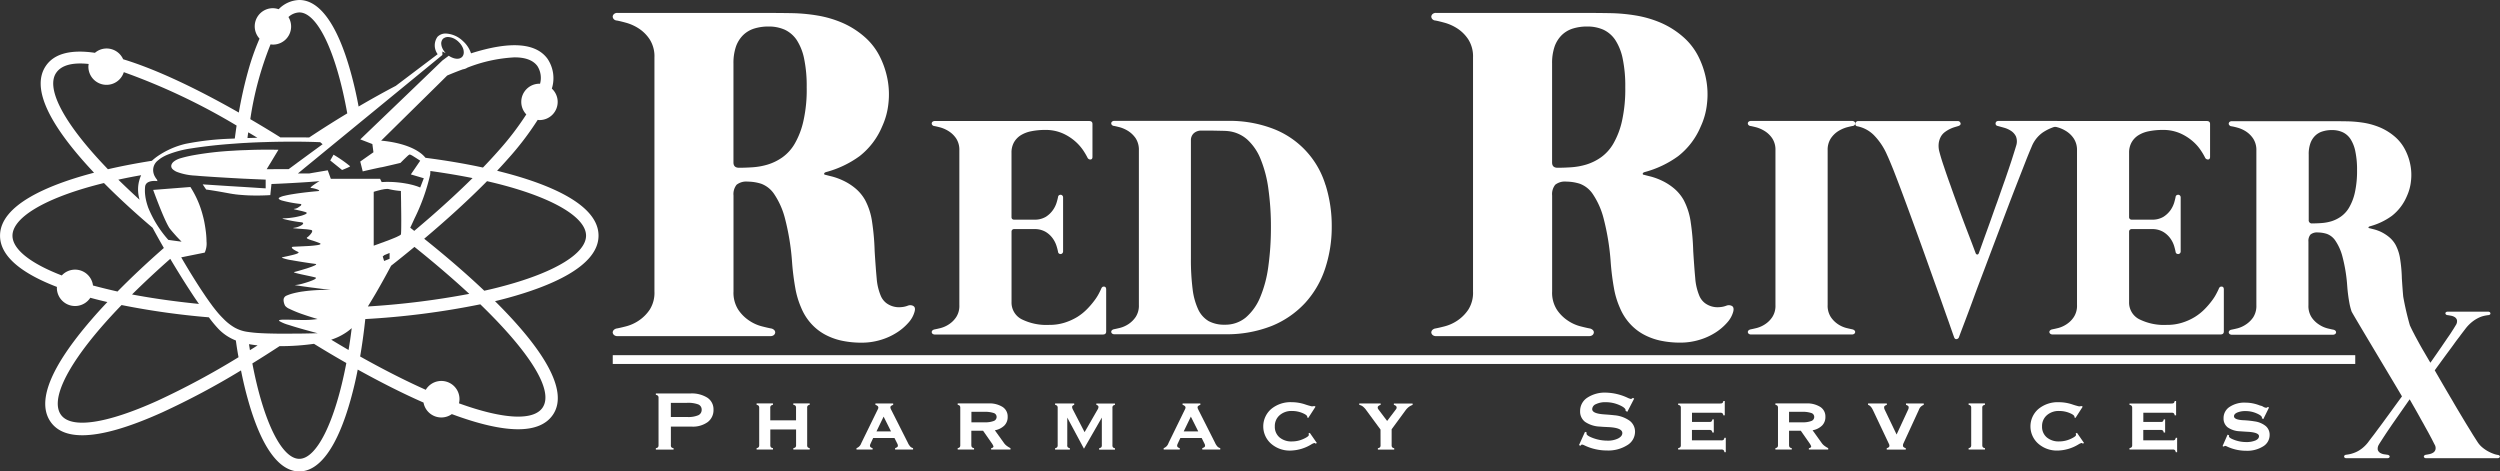 <svg xmlns="http://www.w3.org/2000/svg" width="456" height="85.986" viewBox="0 0 456 85.986"><rect x="0" y="0" width="456" height="85.986" fill="#333333" stroke="none"/><g id="Red_River-Logo-w" data-name="Red River-Logo-w" transform="translate(-10.21 -7.81)"><rect id="Rectangle_963" data-name="Rectangle 963" width="317.83" height="1.602" transform="translate(121.976 72.594)" fill="#fff"></rect><path id="Path_3107" data-name="Path 3107" d="M145.34,99.114v-.257a.7.7,0,0,0,.39-.168.626.626,0,0,0,.1-.39v-8.6a.619.619,0,0,0-.089-.381.693.693,0,0,0-.4-.186V88.88h6.3a5.323,5.323,0,0,1,3.107.779,2.526,2.526,0,0,1,1.107,2.178,2.717,2.717,0,0,1-1.053,2.257,4.585,4.585,0,0,1-2.886.832h-3.833V98.3a.6.6,0,0,0,.089.39.766.766,0,0,0,.4.168v.257Zm5.675-8.525h-2.939v2.585h3.019a4.62,4.62,0,0,0,1.974-.319,1.06,1.06,0,0,0,.629-1,1.013,1.013,0,0,0-.611-.974A5.282,5.282,0,0,0,151.015,90.589Z" transform="translate(-15.503 -9.301)" fill="#fff"></path><path id="Path_3108" data-name="Path 3108" d="M168.6,98.526a.626.626,0,0,0,.1.39.667.667,0,0,0,.39.168v.257H166.1v-.257a.661.661,0,0,0,.372-.168.62.62,0,0,0,.1-.4V91.753a.638.638,0,0,0-.1-.4.727.727,0,0,0-.372-.168V90.93h2.983v.257a.764.764,0,0,0-.39.168.573.573,0,0,0-.1.39v2.266h4.7V91.744a.608.608,0,0,0-.1-.39.671.671,0,0,0-.4-.168V90.93h2.992v.257a.6.6,0,0,0-.372.168.628.628,0,0,0-.089.4v6.763a.645.645,0,0,0,.089.4.727.727,0,0,0,.372.168v.257H172.8v-.257a.764.764,0,0,0,.4-.168.573.573,0,0,0,.1-.39V95.684h-4.7Z" transform="translate(-17.885 -9.536)" fill="#fff"></path><path id="Path_3109" data-name="Path 3109" d="M190.575,91.993a1.089,1.089,0,0,0,.062-.15.44.44,0,0,0,.027-.142.383.383,0,0,0-.133-.3,1.18,1.18,0,0,0-.4-.212V90.94h3.24V91.2a1.045,1.045,0,0,0-.39.195.314.314,0,0,0-.115.248.881.881,0,0,0,.018.142,1.137,1.137,0,0,0,.08.212l3.081,6.1a2.585,2.585,0,0,0,.478.735,1.029,1.029,0,0,0,.478.248v.257h-3.276v-.257a1.136,1.136,0,0,0,.39-.186.331.331,0,0,0,.115-.257.881.881,0,0,0-.018-.142.814.814,0,0,0-.08-.212l-.522-1.045h-3.886l-.487,1.045q-.053.133-.08.212a.881.881,0,0,0-.018.142.36.36,0,0,0,.106.266.9.9,0,0,0,.372.186v.257H186.68v-.257a1.444,1.444,0,0,0,.859-.868,1.006,1.006,0,0,0,.053-.124Zm1.053,1.346-1.3,2.691h2.647Z" transform="translate(-20.246 -9.537)" fill="#fff"></path><path id="Path_3110" data-name="Path 3110" d="M210.026,98.526a.626.626,0,0,0,.1.39.667.667,0,0,0,.39.168v.257H207.53v-.257a.661.661,0,0,0,.372-.168.62.62,0,0,0,.1-.4V91.753a.638.638,0,0,0-.1-.4.727.727,0,0,0-.372-.168V90.93h5.595a4.489,4.489,0,0,1,2.6.646,2.05,2.05,0,0,1,.921,1.8,2.165,2.165,0,0,1-.593,1.576,3.286,3.286,0,0,1-1.744.876l1.638,2.284a2.236,2.236,0,0,0,.46.5,4.7,4.7,0,0,0,.753.478v.257H213.63v-.248a.771.771,0,0,0,.319-.124.252.252,0,0,0,.106-.212,1.018,1.018,0,0,0-.08-.195,2.7,2.7,0,0,0-.159-.283l-1.655-2.373h-2.142v2.62Zm2.346-6.064h-2.337v1.912h2.417a4.246,4.246,0,0,0,1.647-.239.784.784,0,0,0,.531-.744.744.744,0,0,0-.522-.708A5.024,5.024,0,0,0,212.372,92.462Z" transform="translate(-22.638 -9.536)" fill="#fff"></path><path id="Path_3111" data-name="Path 3111" d="M229.813,98.527a.638.638,0,0,0,.1.4.765.765,0,0,0,.381.168v.257H227.6v-.257a.661.661,0,0,0,.372-.168.62.62,0,0,0,.1-.4V91.763a.638.638,0,0,0-.1-.4.727.727,0,0,0-.372-.168V90.94h3.488V91.2a.653.653,0,0,0-.283.142.321.321,0,0,0-.1.23.917.917,0,0,0,.027.195,1.094,1.094,0,0,0,.071.2l2.178,4.205,2.417-4.205a.643.643,0,0,0,.08-.195.883.883,0,0,0,.035-.177.354.354,0,0,0-.1-.257.565.565,0,0,0-.283-.133l-.009-.257h3.4v.257a.6.6,0,0,0-.372.168.628.628,0,0,0-.089.4v6.763a.645.645,0,0,0,.089.4.727.727,0,0,0,.372.168v.257h-2.886V99.1a.763.763,0,0,0,.39-.168.573.573,0,0,0,.1-.39V93.516l-3.258,5.675-3.045-5.675v5.011Z" transform="translate(-24.941 -9.537)" fill="#fff"></path><path id="Path_3112" data-name="Path 3112" d="M253.865,91.993a1.082,1.082,0,0,0,.062-.15.44.44,0,0,0,.027-.142.383.383,0,0,0-.133-.3,1.18,1.18,0,0,0-.4-.212V90.94h3.24V91.2a1.045,1.045,0,0,0-.39.195.314.314,0,0,0-.115.248.883.883,0,0,0,.018.142,1.143,1.143,0,0,0,.08.212l3.081,6.1a2.586,2.586,0,0,0,.478.735,1.029,1.029,0,0,0,.478.248v.257h-3.275v-.257a1.137,1.137,0,0,0,.389-.186.331.331,0,0,0,.115-.257.887.887,0,0,0-.018-.142.813.813,0,0,0-.08-.212l-.522-1.045h-3.886l-.487,1.045q-.053.133-.08.212a.885.885,0,0,0-.018.142.36.36,0,0,0,.106.266.9.9,0,0,0,.372.186v.257H249.97v-.257a1.444,1.444,0,0,0,.859-.868,1,1,0,0,0,.053-.124Zm1.062,1.346-1.3,2.691h2.647Z" transform="translate(-27.507 -9.537)" fill="#fff"></path><path id="Path_3113" data-name="Path 3113" d="M278.7,93.548l-.212-.115c.009-.009.009-.027.018-.035a.313.313,0,0,0,.009-.053c0-.221-.3-.451-.9-.7a4.9,4.9,0,0,0-1.886-.363,3.227,3.227,0,0,0-2.257.779A2.6,2.6,0,0,0,272.6,95.1a2.514,2.514,0,0,0,.85,1.992,3.329,3.329,0,0,0,2.266.744,5.043,5.043,0,0,0,2.089-.451c.664-.3,1-.549,1-.744,0-.009-.009-.044-.018-.1s-.027-.106-.035-.168l.23-.1,1.284,1.85-.212.115c-.062-.044-.115-.071-.142-.089a.2.2,0,0,0-.1-.027,2.072,2.072,0,0,0-.575.266,7.6,7.6,0,0,1-3.78,1.115,5.143,5.143,0,0,1-3.55-1.266,4.2,4.2,0,0,1,.026-6.312,5.53,5.53,0,0,1,3.745-1.248,7.819,7.819,0,0,1,2.381.381,13.219,13.219,0,0,0,1.3.381,1.73,1.73,0,0,0,.2-.018c.071-.009.151-.027.239-.044l.23.115Z" transform="translate(-29.862 -9.508)" fill="#fff"></path><path id="Path_3114" data-name="Path 3114" d="M294.147,95.7l-2.585-3.515a3.3,3.3,0,0,0-.655-.708,1.751,1.751,0,0,0-.637-.283V90.94h3.9V91.2a1.043,1.043,0,0,0-.4.195.356.356,0,0,0-.133.274.573.573,0,0,0,.027.177.48.48,0,0,0,.089.159l1.6,2.125L296.971,92a1,1,0,0,0,.089-.159.438.438,0,0,0,.027-.133.42.42,0,0,0-.115-.31.882.882,0,0,0-.389-.195v-.257H300v.257a2.582,2.582,0,0,0-.708.381,3.227,3.227,0,0,0-.584.611l-2.532,3.453v2.886a.638.638,0,0,0,.1.4.727.727,0,0,0,.372.168v.257h-2.983V99.1a.764.764,0,0,0,.39-.168.573.573,0,0,0,.1-.39Z" transform="translate(-32.131 -9.537)" fill="#fff"></path><path id="Path_3115" data-name="Path 3115" d="M335.54,98.289l1.1-2.435.319.133c-.009.009-.009.035-.018.053a1.269,1.269,0,0,0-.027.142c0,.257.416.531,1.248.832a7.518,7.518,0,0,0,2.576.451,4.162,4.162,0,0,0,1.948-.4c.5-.266.761-.593.761-.983,0-.646-.859-1.009-2.567-1.089-.637-.027-1.133-.053-1.487-.089a5.176,5.176,0,0,1-2.744-.868,2.345,2.345,0,0,1-.9-1.956,2.87,2.87,0,0,1,1.3-2.443,5.808,5.808,0,0,1,3.444-.93,9.874,9.874,0,0,1,3.877.921,2.809,2.809,0,0,0,.629.23.3.3,0,0,0,.142-.035c.053-.027.124-.08.23-.15l.239.115-1.248,2.417-.328-.168a.066.066,0,0,1,.009-.044.316.316,0,0,0,.009-.062c0-.3-.39-.629-1.169-.965a6.108,6.108,0,0,0-2.443-.513,3.876,3.876,0,0,0-1.806.354,1.038,1.038,0,0,0-.682.912c0,.549.735.859,2.2.956.761.053,1.372.106,1.815.159a5.557,5.557,0,0,1,2.824,1.009,2.487,2.487,0,0,1,.974,2.027,2.852,2.852,0,0,1-1.425,2.426,6.493,6.493,0,0,1-3.674.965,9.509,9.509,0,0,1-4.09-.912,1.718,1.718,0,0,0-.451-.168.263.263,0,0,0-.159.044.322.322,0,0,0-.1.168Z" transform="translate(-37.325 -9.282)" fill="#fff"></path><path id="Path_3116" data-name="Path 3116" d="M363.655,90.881a.609.609,0,0,0,.407-.089.731.731,0,0,0,.159-.363h.257v2.62h-.257a.663.663,0,0,0-.168-.381.621.621,0,0,0-.4-.1H358.5v1.682h3.16a.6.6,0,0,0,.4-.089.818.818,0,0,0,.159-.372l.257-.009v2.4h-.257a.661.661,0,0,0-.168-.372.62.62,0,0,0-.4-.1h-3.16V97.61h5.356a.6.6,0,0,0,.4-.089.763.763,0,0,0,.168-.381h.248V99.77h-.248a.729.729,0,0,0-.168-.39.6.6,0,0,0-.4-.1h-7.87v-.257a.729.729,0,0,0,.389-.168.573.573,0,0,0,.1-.39V91.7a.608.608,0,0,0-.1-.39.667.667,0,0,0-.389-.168V90.89h7.675Z" transform="translate(-39.67 -9.479)" fill="#fff"></path><path id="Path_3117" data-name="Path 3117" d="M378.506,98.526a.627.627,0,0,0,.1.39.667.667,0,0,0,.389.168v.257H376.01v-.257a.661.661,0,0,0,.372-.168.62.62,0,0,0,.1-.4V91.753a.637.637,0,0,0-.1-.4.726.726,0,0,0-.372-.168V90.93h5.6a4.49,4.49,0,0,1,2.6.646,2.05,2.05,0,0,1,.921,1.8,2.165,2.165,0,0,1-.593,1.576,3.286,3.286,0,0,1-1.744.876l1.638,2.284a2.237,2.237,0,0,0,.46.5,4.707,4.707,0,0,0,.753.478v.257h-3.532v-.248a.771.771,0,0,0,.319-.124.253.253,0,0,0,.106-.212,1.022,1.022,0,0,0-.08-.195,2.71,2.71,0,0,0-.159-.283l-1.655-2.373H378.5v2.62Zm2.337-6.064H378.5v1.912h2.417a4.245,4.245,0,0,0,1.647-.239.784.784,0,0,0,.531-.744.744.744,0,0,0-.522-.708A4.9,4.9,0,0,0,380.844,92.462Z" transform="translate(-41.968 -9.536)" fill="#fff"></path><path id="Path_3118" data-name="Path 3118" d="M396.012,92.188,396,92.171c-.257-.558-.558-.885-.9-.974V90.94h3.426V91.2a.977.977,0,0,0-.39.195.322.322,0,0,0-.1.257,1.317,1.317,0,0,0,.018.186.94.94,0,0,0,.053.168l2.2,4.595L402.439,92a.535.535,0,0,0,.053-.168,1.321,1.321,0,0,0,.018-.186.354.354,0,0,0-.1-.257,1.29,1.29,0,0,0-.39-.195V90.94h3.24V91.2a1.452,1.452,0,0,0-.885.885.375.375,0,0,0-.044.106l-2.806,6.1a.568.568,0,0,0-.044.177.858.858,0,0,0-.009.159.36.36,0,0,0,.106.266,1.154,1.154,0,0,0,.4.2v.257h-3.47v-.257a.887.887,0,0,0,.381-.186.347.347,0,0,0,.106-.266.883.883,0,0,0-.018-.142.814.814,0,0,0-.08-.212Z" transform="translate(-44.158 -9.537)" fill="#fff"></path><path id="Path_3119" data-name="Path 3119" d="M418.316,98.526a.625.625,0,0,0,.1.39.667.667,0,0,0,.389.168v.257H415.82v-.257a.662.662,0,0,0,.372-.168.621.621,0,0,0,.1-.4V91.753a.638.638,0,0,0-.1-.4.727.727,0,0,0-.372-.168V90.93H418.8v.257a.764.764,0,0,0-.389.168.572.572,0,0,0-.1.39Z" transform="translate(-46.535 -9.536)" fill="#fff"></path><path id="Path_3120" data-name="Path 3120" d="M436.775,93.548l-.212-.115c.009-.009.009-.027.018-.035a.314.314,0,0,0,.009-.053c0-.221-.3-.451-.9-.7a4.9,4.9,0,0,0-1.886-.363,3.227,3.227,0,0,0-2.257.779,2.6,2.6,0,0,0-.868,2.036,2.514,2.514,0,0,0,.85,1.992,3.329,3.329,0,0,0,2.266.744,4.973,4.973,0,0,0,2.08-.451c.664-.3,1-.549,1-.744,0-.009-.009-.044-.018-.1s-.027-.106-.035-.168l.23-.1,1.284,1.85-.212.115c-.062-.044-.115-.071-.142-.089a.2.2,0,0,0-.1-.027,2.072,2.072,0,0,0-.576.266,7.6,7.6,0,0,1-3.78,1.115,5.144,5.144,0,0,1-3.55-1.266A4.2,4.2,0,0,1,430,91.928a5.53,5.53,0,0,1,3.745-1.248,7.819,7.819,0,0,1,2.381.381,13.211,13.211,0,0,0,1.3.381,1.734,1.734,0,0,0,.2-.018c.071-.009.151-.027.239-.044l.23.115Z" transform="translate(-47.997 -9.508)" fill="#fff"></path><path id="Path_3121" data-name="Path 3121" d="M456.645,90.881a.609.609,0,0,0,.407-.089.733.733,0,0,0,.159-.363h.257v2.62h-.257a.664.664,0,0,0-.168-.381.62.62,0,0,0-.4-.1h-5.152v1.682h3.16a.6.6,0,0,0,.4-.089.817.817,0,0,0,.159-.372l.257-.009v2.4h-.257a.661.661,0,0,0-.168-.372.621.621,0,0,0-.4-.1h-3.16V97.61h5.356a.6.6,0,0,0,.4-.089.762.762,0,0,0,.168-.381h.248V99.77h-.248a.727.727,0,0,0-.168-.39.6.6,0,0,0-.4-.1h-7.87v-.257a.729.729,0,0,0,.39-.168.573.573,0,0,0,.1-.39V91.7a.609.609,0,0,0-.1-.39.667.667,0,0,0-.39-.168V90.89h7.675Z" transform="translate(-50.338 -9.479)" fill="#fff"></path><path id="Path_3122" data-name="Path 3122" d="M468.14,98.7l.912-2.089.292.124c-.009.009-.009.035-.018.053-.009.062-.018.1-.018.115,0,.212.345.434,1.027.682a6.082,6.082,0,0,0,2.089.372,4.21,4.21,0,0,0,1.726-.292c.425-.195.637-.46.637-.779,0-.46-.717-.735-2.151-.806-.575-.035-1.018-.062-1.354-.089a4.089,4.089,0,0,1-2.222-.726,2.009,2.009,0,0,1-.735-1.655,2.407,2.407,0,0,1,1.1-2.063,4.882,4.882,0,0,1,2.9-.779,7.109,7.109,0,0,1,2.488.469,1.282,1.282,0,0,0,.248.08,1.33,1.33,0,0,1,.487.195,1.326,1.326,0,0,0,.566.195.349.349,0,0,0,.124-.044.625.625,0,0,0,.159-.106l.221.1-1.036,2.107-.283-.151c.009-.009.009-.018.018-.027a.474.474,0,0,0,.009-.071c0-.248-.328-.513-.974-.788a4.914,4.914,0,0,0-2-.416,3.762,3.762,0,0,0-1.54.266c-.39.177-.584.4-.584.673,0,.425.558.664,1.682.726a16.37,16.37,0,0,1,2.072.212,4.1,4.1,0,0,1,2.063.876,2.075,2.075,0,0,1,.682,1.62,2.408,2.408,0,0,1-1.186,2.063,5.463,5.463,0,0,1-3.09.8,8.158,8.158,0,0,1-3.444-.752,1.484,1.484,0,0,0-.381-.142.469.469,0,0,0-.142.035.2.2,0,0,0-.071.115Z" transform="translate(-52.537 -9.518)" fill="#fff"></path><path id="Path_3123" data-name="Path 3123" d="M191.284,63.923a1.187,1.187,0,0,0-.983-.062,4.065,4.065,0,0,1-1.23.274,3.893,3.893,0,0,1-1.39-.106,3.829,3.829,0,0,1-1.328-.637,3.28,3.28,0,0,1-1.027-1.372,10.223,10.223,0,0,1-.726-3.125c-.124-1.319-.248-2.992-.372-4.993a43.321,43.321,0,0,0-.452-5.214,12.09,12.09,0,0,0-1.292-4.09,7.74,7.74,0,0,0-1.833-2.178,10.192,10.192,0,0,0-2.178-1.372,11.64,11.64,0,0,0-1.965-.726c-.584-.142-.992-.248-1.222-.31-.2-.018-.3-.106-.266-.239s.159-.221.389-.283a18.5,18.5,0,0,0,6.073-2.895,13.424,13.424,0,0,0,4.1-5.382,13.259,13.259,0,0,0,1.16-4.24,14.679,14.679,0,0,0-.177-4.453,15.726,15.726,0,0,0-1.434-4.17,11.7,11.7,0,0,0-2.638-3.417,15.624,15.624,0,0,0-4.17-2.665,19.9,19.9,0,0,0-4.453-1.31,31.565,31.565,0,0,0-4.71-.443c-1.514-.027-3.054-.035-4.6-.044H137.335a.873.873,0,0,0-.637.195.706.706,0,0,0-.248.443.732.732,0,0,0,.177.478.837.837,0,0,0,.593.274c.345.062.9.195,1.655.4a8.406,8.406,0,0,1,2.293,1.027,6.836,6.836,0,0,1,2.027,2.01,5.743,5.743,0,0,1,.868,3.3V61.285a5.707,5.707,0,0,1-.868,3.32,7.287,7.287,0,0,1-2.027,2.01,7.551,7.551,0,0,1-2.293,1.027c-.761.195-1.31.319-1.655.381a1.024,1.024,0,0,0-.593.3.674.674,0,0,0-.177.46.729.729,0,0,0,.248.443.92.92,0,0,0,.655.195h27.842a.95.95,0,0,0,.655-.195.692.692,0,0,0,.239-.443.6.6,0,0,0-.177-.46,1.051,1.051,0,0,0-.584-.3c-.345-.062-.9-.186-1.655-.381a7.366,7.366,0,0,1-2.293-1.027,7.169,7.169,0,0,1-2.027-2.01,5.707,5.707,0,0,1-.868-3.32V43.774a2.73,2.73,0,0,1,.567-1.965,2.868,2.868,0,0,1,2.045-.567,8.317,8.317,0,0,1,2.443.39,4.9,4.9,0,0,1,2.372,1.9,14.234,14.234,0,0,1,1.965,4.444,43.751,43.751,0,0,1,1.292,8.012,46.685,46.685,0,0,0,.584,4.648,15.7,15.7,0,0,0,1.071,3.6A9.976,9.976,0,0,0,172.79,67.3a9.375,9.375,0,0,0,2.629,1.965,11.619,11.619,0,0,0,3.081,1.045,17.273,17.273,0,0,0,3.222.31,11.981,11.981,0,0,0,3.585-.5,11.325,11.325,0,0,0,2.939-1.328,9.771,9.771,0,0,0,2.142-1.815,4.9,4.9,0,0,0,1.115-1.983c.159-.549.08-.9-.221-1.062M171.241,30.158a14.554,14.554,0,0,1-1.567,4.125,7.973,7.973,0,0,1-2.275,2.532,9.434,9.434,0,0,1-2.665,1.31,12.457,12.457,0,0,1-2.744.5c-.921.062-1.762.089-2.505.089-.673,0-1.009-.328-1.009-.965V19.73a9.292,9.292,0,0,1,.451-3.107,5.539,5.539,0,0,1,1.31-2.1,5.055,5.055,0,0,1,2.027-1.2,8.676,8.676,0,0,1,2.62-.372,7.184,7.184,0,0,1,2.913.567,5.427,5.427,0,0,1,2.187,1.85,9.811,9.811,0,0,1,1.372,3.408,24.407,24.407,0,0,1,.478,5.267A25.735,25.735,0,0,1,171.241,30.158Z" transform="translate(-14.483 -0.305)" fill="#fff"></path><path id="Path_3124" data-name="Path 3124" d="M359.944,63.923a1.187,1.187,0,0,0-.983-.062,4.065,4.065,0,0,1-1.231.274,3.894,3.894,0,0,1-1.39-.106,3.829,3.829,0,0,1-1.328-.637,3.28,3.28,0,0,1-1.027-1.372,10.22,10.22,0,0,1-.726-3.125c-.124-1.319-.248-2.992-.372-4.993a43.312,43.312,0,0,0-.451-5.214,12.293,12.293,0,0,0-1.292-4.09,7.739,7.739,0,0,0-1.832-2.178,10.194,10.194,0,0,0-2.178-1.372,11.643,11.643,0,0,0-1.965-.726c-.584-.142-.992-.248-1.222-.31-.2-.018-.3-.106-.266-.239s.168-.221.39-.283a18.5,18.5,0,0,0,6.073-2.895,13.424,13.424,0,0,0,4.1-5.382,13.032,13.032,0,0,0,1.16-4.24,14.671,14.671,0,0,0-.177-4.453,15.722,15.722,0,0,0-1.434-4.17,11.726,11.726,0,0,0-2.647-3.417,15.624,15.624,0,0,0-4.17-2.665,19.9,19.9,0,0,0-4.453-1.31,31.564,31.564,0,0,0-4.71-.443c-1.62-.027-3.258-.044-4.913-.044H306.013a.92.92,0,0,0-.655.195.75.75,0,0,0-.248.443.731.731,0,0,0,.177.478.837.837,0,0,0,.593.274c.345.062.9.195,1.655.4a8.406,8.406,0,0,1,2.293,1.027,6.836,6.836,0,0,1,2.027,2.01,5.743,5.743,0,0,1,.868,3.3V61.285a5.707,5.707,0,0,1-.868,3.32,7.287,7.287,0,0,1-2.027,2.01,7.551,7.551,0,0,1-2.293,1.027c-.761.195-1.31.319-1.655.381a1.025,1.025,0,0,0-.593.3.674.674,0,0,0-.177.46.729.729,0,0,0,.248.443.921.921,0,0,0,.655.195h27.851a.95.95,0,0,0,.655-.195.692.692,0,0,0,.239-.443.569.569,0,0,0-.177-.46,1.05,1.05,0,0,0-.584-.3c-.345-.062-.9-.186-1.656-.381a7.366,7.366,0,0,1-2.293-1.027,7.168,7.168,0,0,1-2.027-2.01,5.707,5.707,0,0,1-.868-3.32V43.774a2.73,2.73,0,0,1,.567-1.965,2.868,2.868,0,0,1,2.045-.567,8.317,8.317,0,0,1,2.443.39,4.9,4.9,0,0,1,2.373,1.9,14.236,14.236,0,0,1,1.965,4.444,43.759,43.759,0,0,1,1.292,8.012,46.655,46.655,0,0,0,.584,4.648,15.262,15.262,0,0,0,1.08,3.6,9.975,9.975,0,0,0,1.965,3.054,9.376,9.376,0,0,0,2.629,1.965,11.618,11.618,0,0,0,3.081,1.045,17.273,17.273,0,0,0,3.222.31,11.981,11.981,0,0,0,3.585-.5,11.525,11.525,0,0,0,2.948-1.328,9.923,9.923,0,0,0,2.133-1.815,4.9,4.9,0,0,0,1.115-1.983c.142-.549.053-.9-.239-1.062M339.9,30.158a14.552,14.552,0,0,1-1.567,4.125,7.972,7.972,0,0,1-2.275,2.532,9.435,9.435,0,0,1-2.665,1.31,12.458,12.458,0,0,1-2.744.5c-.921.062-1.762.089-2.505.089-.673,0-1-.328-1-.965V19.73a9.292,9.292,0,0,1,.451-3.107,5.539,5.539,0,0,1,1.31-2.1,5.054,5.054,0,0,1,2.027-1.2,8.676,8.676,0,0,1,2.62-.372,7.154,7.154,0,0,1,2.913.567,5.348,5.348,0,0,1,2.178,1.85,9.811,9.811,0,0,1,1.372,3.408,24.405,24.405,0,0,1,.478,5.267A26.693,26.693,0,0,1,339.9,30.158Z" transform="translate(-33.833 -0.305)" fill="#fff"></path><path id="Path_3125" data-name="Path 3125" d="M233.625,62.945c-.248-.027-.434.115-.54.416-.08.177-.212.46-.416.85a8.843,8.843,0,0,1-.841,1.31,14.415,14.415,0,0,1-1.3,1.514,9.628,9.628,0,0,1-1.779,1.434,10.527,10.527,0,0,1-2.3,1.045,9.09,9.09,0,0,1-2.851.416,10.149,10.149,0,0,1-5.081-1.062,3.422,3.422,0,0,1-1.779-3.116V52.9a.458.458,0,0,1,.124-.31.468.468,0,0,1,.31-.133h3.7a3.922,3.922,0,0,1,2.116.522,4.372,4.372,0,0,1,1.293,1.213,4.8,4.8,0,0,1,.673,1.372,9.389,9.389,0,0,1,.266,1.027.445.445,0,0,0,.186.336.536.536,0,0,0,.319.08.458.458,0,0,0,.283-.142.474.474,0,0,0,.133-.354V46.692a.461.461,0,0,0-.133-.354.436.436,0,0,0-.283-.142.536.536,0,0,0-.319.08.445.445,0,0,0-.186.336,9.934,9.934,0,0,1-.266,1.027A4.755,4.755,0,0,1,224.276,49a4.519,4.519,0,0,1-1.293,1.222,3.922,3.922,0,0,1-2.116.513h-3.7a.475.475,0,0,1-.31-.124.458.458,0,0,1-.124-.31V38.556a3.8,3.8,0,0,1,.443-1.912,3.709,3.709,0,0,1,1.239-1.3,5.685,5.685,0,0,1,1.921-.735,12.529,12.529,0,0,1,2.479-.239,7.735,7.735,0,0,1,3.32.655,8.995,8.995,0,0,1,2.3,1.5A8.616,8.616,0,0,1,229.88,38.2a12.85,12.85,0,0,1,.7,1.2.576.576,0,0,0,.575.363c.239-.027.345-.195.345-.478v-6c0-.354-.2-.54-.6-.54H202.773a.661.661,0,0,0-.443.133.429.429,0,0,0-.151.283.446.446,0,0,0,.115.319.546.546,0,0,0,.39.186c.239.044.593.124,1.1.257a5.883,5.883,0,0,1,1.514.691,4.641,4.641,0,0,1,1.346,1.319,3.781,3.781,0,0,1,.575,2.178v28.2a3.745,3.745,0,0,1-.575,2.2,4.676,4.676,0,0,1-1.346,1.328,5.137,5.137,0,0,1-1.514.673c-.5.124-.859.2-1.1.248a.742.742,0,0,0-.39.2.418.418,0,0,0-.115.3.449.449,0,0,0,.151.292.661.661,0,0,0,.443.133H233.4c.4,0,.6-.186.6-.54V63.468c0-.328-.124-.5-.381-.522" transform="translate(-22.024 -2.86)" fill="#fff"></path><path id="Path_3126" data-name="Path 3126" d="M278.254,44.432a15.914,15.914,0,0,0-9.393-10.216,22.16,22.16,0,0,0-8.516-1.5H239.754a.62.62,0,0,0-.434.133.4.4,0,0,0-.15.283.379.379,0,0,0,.115.319.529.529,0,0,0,.39.186c.221.044.593.124,1.1.257a5.883,5.883,0,0,1,1.514.691,4.752,4.752,0,0,1,1.346,1.319,3.849,3.849,0,0,1,.575,2.178v28.2a3.762,3.762,0,0,1-.575,2.187,4.788,4.788,0,0,1-1.346,1.328,5.137,5.137,0,0,1-1.514.673c-.5.124-.868.2-1.1.248a.708.708,0,0,0-.39.2.347.347,0,0,0-.115.3.379.379,0,0,0,.15.283.606.606,0,0,0,.434.133h20.131a22.25,22.25,0,0,0,8.6-1.532,17.028,17.028,0,0,0,6.091-4.223,17.332,17.332,0,0,0,3.612-6.241,24.134,24.134,0,0,0,1.2-7.684,24.851,24.851,0,0,0-1.124-7.534M267.817,59.3a21.816,21.816,0,0,1-1.487,5.6,9.732,9.732,0,0,1-2.612,3.674,5.834,5.834,0,0,1-3.842,1.319,5.941,5.941,0,0,1-2.939-.655,4.852,4.852,0,0,1-1.9-2.116,12.257,12.257,0,0,1-1.027-3.736,42.531,42.531,0,0,1-.31-5.542V36.27a1.707,1.707,0,0,1,.522-1.292,1.982,1.982,0,0,1,1.417-.487h1.1c.443,0,.894,0,1.363.009l1.293.027c.407.009.726.018.956.044a6.269,6.269,0,0,1,3.63,1.549,9.7,9.7,0,0,1,2.461,3.638,21.957,21.957,0,0,1,1.4,5.444,49.644,49.644,0,0,1,.452,6.994A51.477,51.477,0,0,1,267.817,59.3Z" transform="translate(-26.268 -2.858)" fill="#fff"></path><path id="Path_3127" data-name="Path 3127" d="M389.416,70.744c-.221-.044-.593-.124-1.1-.248a5.038,5.038,0,0,1-1.514-.673,4.764,4.764,0,0,1-1.337-1.328,3.791,3.791,0,0,1-.575-2.2v-28.2a3.809,3.809,0,0,1,.575-2.178A4.612,4.612,0,0,1,386.8,34.6a6.35,6.35,0,0,1,1.514-.69c.5-.133.867-.212,1.1-.257a.529.529,0,0,0,.389-.186.445.445,0,0,0,.115-.319.411.411,0,0,0-.15-.283.652.652,0,0,0-.434-.133H370.923a.661.661,0,0,0-.443.133.4.4,0,0,0-.151.283.445.445,0,0,0,.115.319.582.582,0,0,0,.39.186c.239.044.593.124,1.1.257a5.882,5.882,0,0,1,1.514.69,4.534,4.534,0,0,1,1.346,1.319,3.78,3.78,0,0,1,.575,2.178V66.3a3.744,3.744,0,0,1-.575,2.2,4.567,4.567,0,0,1-1.346,1.328,5.138,5.138,0,0,1-1.514.673c-.5.124-.859.2-1.1.248a.742.742,0,0,0-.39.2.418.418,0,0,0-.115.3.449.449,0,0,0,.151.292.645.645,0,0,0,.443.133h18.4a.652.652,0,0,0,.434-.133.43.43,0,0,0,.15-.292.364.364,0,0,0-.115-.3.712.712,0,0,0-.381-.2" transform="translate(-41.316 -2.859)" fill="#fff"></path><path id="Path_3128" data-name="Path 3128" d="M429.58,32.845a.532.532,0,0,0-.336-.115H418.576a.574.574,0,0,0-.363.115.474.474,0,0,0-.15.274.511.511,0,0,0,.053.319.49.49,0,0,0,.345.212c.283.08.664.177,1.124.31a4.42,4.42,0,0,1,1.284.575,2.523,2.523,0,0,1,.912,1.036,2.472,2.472,0,0,1,.027,1.691c-.213.717-.5,1.62-.85,2.718-.363,1.1-.761,2.275-1.2,3.541-.452,1.266-.912,2.585-1.381,3.922-.5,1.354-.938,2.629-1.372,3.842s-.832,2.3-1.186,3.284L415,56.854c-.062.15-.151.239-.274.239s-.221-.071-.3-.239c-.195-.522-.46-1.239-.806-2.142s-.735-1.912-1.16-3.028-.859-2.293-1.31-3.532-.894-2.452-1.31-3.647c-.434-1.186-.823-2.311-1.169-3.355-.363-1.045-.637-1.948-.832-2.691a4.147,4.147,0,0,1-.151-1.655,3.476,3.476,0,0,1,.4-1.231,2.644,2.644,0,0,1,.77-.85,5.6,5.6,0,0,1,.921-.549,5.872,5.872,0,0,1,.85-.328c.266-.08.46-.133.593-.177a.79.79,0,0,0,.389-.221.4.4,0,0,0,.062-.31.614.614,0,0,0-.177-.274.533.533,0,0,0-.336-.115h-18.1a.549.549,0,0,0-.584.434.512.512,0,0,0,.062.336.383.383,0,0,0,.319.186,5.913,5.913,0,0,1,2.983,1.593,11.877,11.877,0,0,1,2.434,3.647c.31.655.682,1.567,1.151,2.718.451,1.16.956,2.47,1.5,3.922s1.124,3.028,1.744,4.719,1.239,3.391,1.868,5.135,1.239,3.461,1.841,5.152,1.177,3.276,1.709,4.772.992,2.824,1.416,3.993c.407,1.177.735,2.116.991,2.824.089.248.248.372.443.345a.521.521,0,0,0,.451-.381c.283-.77.673-1.788,1.16-3.072s1.018-2.7,1.594-4.285,1.222-3.258,1.895-5.046,1.354-3.594,2.045-5.418,1.363-3.612,2.027-5.365,1.293-3.382,1.877-4.878,1.106-2.824,1.558-3.984.823-2.036,1.089-2.656a5.8,5.8,0,0,1,1.974-2.567,8.5,8.5,0,0,1,2.3-1.1,2.677,2.677,0,0,1,.452-.142.59.59,0,0,0,.328-.195.405.405,0,0,0,.071-.31.652.652,0,0,0-.168-.283" transform="translate(-43.855 -2.859)" fill="#fff"></path><path id="Path_3129" data-name="Path 3129" d="M463.9,62.945c-.257-.027-.443.115-.549.416-.071.177-.212.46-.416.85a8.718,8.718,0,0,1-.832,1.31,14.419,14.419,0,0,1-1.3,1.514,9.7,9.7,0,0,1-1.788,1.434,10.163,10.163,0,0,1-2.3,1.045,9.051,9.051,0,0,1-2.851.416,10.113,10.113,0,0,1-5.073-1.062A3.413,3.413,0,0,1,447,65.752V52.9a.455.455,0,0,1,.434-.443h3.7a3.923,3.923,0,0,1,2.116.522,4.408,4.408,0,0,1,1.3,1.213,4.8,4.8,0,0,1,.673,1.372c.133.451.212.8.257,1.027a.445.445,0,0,0,.186.336.551.551,0,0,0,.319.08.528.528,0,0,0,.3-.142.506.506,0,0,0,.124-.354V46.692a.491.491,0,0,0-.124-.354.458.458,0,0,0-.3-.142.551.551,0,0,0-.319.08.445.445,0,0,0-.186.336c-.044.221-.124.575-.257,1.027A5,5,0,0,1,454.555,49a4.677,4.677,0,0,1-1.3,1.222,3.923,3.923,0,0,1-2.116.513h-3.7a.437.437,0,0,1-.3-.124A.429.429,0,0,1,447,50.3V38.556a3.8,3.8,0,0,1,.452-1.912,3.632,3.632,0,0,1,1.239-1.3,5.564,5.564,0,0,1,1.912-.735,12.528,12.528,0,0,1,2.479-.239,7.735,7.735,0,0,1,3.32.655,9.049,9.049,0,0,1,2.31,1.5A8.249,8.249,0,0,1,460.15,38.2a11.042,11.042,0,0,1,.7,1.2.583.583,0,0,0,.575.363c.239-.027.345-.195.345-.478v-6c0-.354-.2-.54-.6-.54H433.043a.621.621,0,0,0-.434.133.407.407,0,0,0-.159.283.445.445,0,0,0,.115.319.563.563,0,0,0,.39.186c.133.018.31.062.522.115.159.027.354.08.584.142a5.972,5.972,0,0,1,1.5.691,4.534,4.534,0,0,1,1.346,1.319A3.783,3.783,0,0,1,437.5,38.1v28.2a3.746,3.746,0,0,1-.584,2.2,4.568,4.568,0,0,1-1.346,1.328,5.093,5.093,0,0,1-1.5.673c-.5.124-.868.2-1.107.248a.778.778,0,0,0-.39.2.418.418,0,0,0-.115.3.425.425,0,0,0,.159.292.621.621,0,0,0,.434.133h30.63c.4,0,.6-.186.6-.54V63.468c0-.328-.124-.5-.372-.522" transform="translate(-48.443 -2.86)" fill="#fff"></path><path id="Path_3130" data-name="Path 3130" d="M518.809,93.793a.562.562,0,0,0-.31-.142,3.589,3.589,0,0,1-.868-.239,6.593,6.593,0,0,1-.991-.46,6.52,6.52,0,0,1-.983-.682,4.265,4.265,0,0,1-.788-.868c-.239-.363-.531-.823-.894-1.39-.345-.575-.735-1.2-1.151-1.877s-.841-1.4-1.293-2.151-.894-1.5-1.319-2.24c-1.018-1.717-2.1-3.568-3.222-5.524.921-1.266,1.77-2.434,2.549-3.488.336-.451.673-.9,1-1.363s.646-.876.947-1.266c.283-.39.54-.726.77-1.027s.4-.522.513-.664a7.349,7.349,0,0,1,1.142-1.107,6.34,6.34,0,0,1,1.1-.673,4.622,4.622,0,0,1,.974-.345,7.576,7.576,0,0,1,.779-.133.479.479,0,0,0,.31-.124.228.228,0,0,0,.071-.212.334.334,0,0,0-.124-.212.528.528,0,0,0-.319-.08h-7.33a.528.528,0,0,0-.319.08.287.287,0,0,0-.115.2.269.269,0,0,0,.08.212.429.429,0,0,0,.283.133c.168.018.39.062.646.106a1.949,1.949,0,0,1,.7.266.953.953,0,0,1,.4.54,1.3,1.3,0,0,1-.239.956c-.08.142-.212.345-.381.629-.177.266-.372.584-.6.93s-.5.717-.761,1.107-.54.788-.806,1.186c-.637.921-1.319,1.912-2.063,2.966-.469-.788-.929-1.585-1.408-2.4-.4-.691-.805-1.434-1.23-2.222-.124-.221-.239-.443-.336-.646-.3-.549-.54-1.062-.77-1.558a51.518,51.518,0,0,1-1.213-5.25c-.08-.868-.159-1.974-.248-3.293a26.382,26.382,0,0,0-.3-3.453,7.963,7.963,0,0,0-.85-2.691,4.974,4.974,0,0,0-1.222-1.443,7.433,7.433,0,0,0-1.434-.912,7.612,7.612,0,0,0-1.3-.469c-.389-.089-.655-.168-.806-.2-.133-.018-.195-.071-.177-.15s.106-.15.257-.195a12.178,12.178,0,0,0,4.019-1.912,8.94,8.94,0,0,0,2.718-3.568,8.775,8.775,0,0,0,.761-2.8,9.6,9.6,0,0,0-.115-2.939,10.07,10.07,0,0,0-.956-2.753,7.873,7.873,0,0,0-1.744-2.266,10.47,10.47,0,0,0-2.753-1.762,13.391,13.391,0,0,0-2.948-.868,22.153,22.153,0,0,0-3.116-.283c-1.062-.018-2.151-.027-3.249-.027H470a.685.685,0,0,0-.434.133.472.472,0,0,0-.15.283.39.39,0,0,0,.115.319.506.506,0,0,0,.39.195,10.465,10.465,0,0,1,1.1.257,5.523,5.523,0,0,1,1.514.673,4.565,4.565,0,0,1,1.346,1.328,3.819,3.819,0,0,1,.575,2.169V66.35a3.83,3.83,0,0,1-.575,2.2,4.755,4.755,0,0,1-1.346,1.319,5.107,5.107,0,0,1-1.514.691c-.5.124-.868.2-1.1.248a.651.651,0,0,0-.39.195.414.414,0,0,0-.115.31.429.429,0,0,0,.15.283.667.667,0,0,0,.434.133h18.4a.713.713,0,0,0,.443-.133.451.451,0,0,0,.15-.283.426.426,0,0,0-.115-.31.707.707,0,0,0-.389-.195c-.23-.044-.593-.124-1.1-.248a5.107,5.107,0,0,1-1.514-.691,4.642,4.642,0,0,1-1.346-1.319,3.744,3.744,0,0,1-.575-2.2v-11.6a1.8,1.8,0,0,1,.372-1.293,1.9,1.9,0,0,1,1.363-.381,5.6,5.6,0,0,1,1.611.257,3.2,3.2,0,0,1,1.576,1.257,9.307,9.307,0,0,1,1.292,2.939,28.462,28.462,0,0,1,.859,5.294,28.351,28.351,0,0,0,.389,3.072,11.008,11.008,0,0,0,.407,1.593c.08.274,8.18,13.731,9.189,15.483-1.062,1.452-1.443,1.974-2.346,3.222-.389.531-.779,1.062-1.169,1.6s-.779,1.036-1.115,1.5-.664.894-.947,1.248c-.274.372-.478.637-.62.832a6.317,6.317,0,0,1-1.115,1.115,5.471,5.471,0,0,1-1.107.664,6.564,6.564,0,0,1-.991.336,7.579,7.579,0,0,1-.779.133.5.5,0,0,0-.283.124.269.269,0,0,0-.08.212.287.287,0,0,0,.115.212.473.473,0,0,0,.319.08h7.436a.5.5,0,0,0,.328-.08.369.369,0,0,0,.115-.2.252.252,0,0,0-.08-.2.657.657,0,0,0-.283-.142c-.177-.018-.39-.053-.655-.089a2.105,2.105,0,0,1-.708-.248,1.046,1.046,0,0,1-.443-.549,1.369,1.369,0,0,1,.2-.974c.08-.15.239-.39.443-.708s.443-.691.717-1.107.584-.868.912-1.354.664-.965.992-1.434q1.169-1.673,2.55-3.656c.6,1.062,1.2,2.089,1.762,3.107.239.434.487.885.744,1.328.248.46.5.912.752,1.363s.478.894.708,1.31c.212.416.407.806.584,1.151a1.2,1.2,0,0,1,.151.921.962.962,0,0,1-.416.549,2.028,2.028,0,0,1-.7.274c-.257.053-.46.089-.637.115a.534.534,0,0,0-.283.142.252.252,0,0,0-.08.2.323.323,0,0,0,.115.2.488.488,0,0,0,.319.08h12.987a.473.473,0,0,0,.319-.08.408.408,0,0,0,.133-.2q.027-.08-.08-.186M492.428,45.767a9.533,9.533,0,0,1-1.036,2.727,5.252,5.252,0,0,1-1.5,1.673,6.219,6.219,0,0,1-1.753.868,8.233,8.233,0,0,1-1.824.328c-.6.044-1.16.062-1.655.062a.569.569,0,0,1-.655-.637V38.871a5.761,5.761,0,0,1,.3-2.045,3.615,3.615,0,0,1,.868-1.39,3.267,3.267,0,0,1,1.346-.788,5.589,5.589,0,0,1,1.735-.248,4.581,4.581,0,0,1,1.912.381A3.448,3.448,0,0,1,491.6,36a6.425,6.425,0,0,1,.9,2.257,15.922,15.922,0,0,1,.319,3.47A18,18,0,0,1,492.428,45.767Z" transform="translate(-52.684 -2.865)" fill="#fff"></path><path id="Path_3131" data-name="Path 3131" d="M119.382,50.79c0-5.666-8.977-9.278-16.5-11.314-.655-.177-1.319-.345-2-.522.673-.717,1.319-1.425,1.93-2.116a53.928,53.928,0,0,0,5.462-7.144c0-.009.009-.009.009-.018.106.009.212.035.328.035a3.308,3.308,0,0,0,2.257-5.737v-.009a6.33,6.33,0,0,0-.8-5.444c-2.133-2.913-6.817-3.24-13.943-.983a5.163,5.163,0,0,0-1.461-2.222,4.85,4.85,0,0,0-3.116-1.39,2.041,2.041,0,0,0-1.54.6,2.694,2.694,0,0,0,.027,3.16V17.7L82.4,23.47l-.018.009q-3.267,1.713-6.763,3.762c-.416-2.257-.912-4.382-1.461-6.347C71.772,12.334,68.532,7.81,64.8,7.81a5.453,5.453,0,0,0-3.754,1.673l-.009.009a3.407,3.407,0,0,0-1.045-.186,3.308,3.308,0,0,0-2.443,5.551h0a44.224,44.224,0,0,0-2.116,6.038c-.637,2.284-1.2,4.78-1.664,7.445-7.684-4.373-15.032-7.879-21.087-9.72h-.009a3.3,3.3,0,0,0-3.028-1.965,3.249,3.249,0,0,0-2.116.788h-.009c-4.187-.611-7.33.035-8.932,2.364-2.585,3.762.071,10.012,7.9,18.564.292.31.584.629.876.947-.221.053-.434.106-.646.168-7.525,2.036-16.5,5.648-16.5,11.314,0,4.161,4.834,7.215,10.384,9.348H20.6c0,.053-.018.106-.018.159a3.32,3.32,0,0,0,6.1,1.815c.009,0,.027.009.035.009q1.5.412,3.081.77-1.527,1.607-2.859,3.152c-7.622,8.808-10.119,15.129-7.427,18.8q1.726,2.35,5.71,2.346,5.325,0,14.607-4.187a140.776,140.776,0,0,0,14.341-7.64q.558,2.815,1.266,5.329C57.829,89.273,61.069,93.8,64.8,93.8s6.976-4.524,9.366-13.093c.478-1.717.921-3.55,1.293-5.489,4.232,2.346,8.268,4.382,12,6.02a3.3,3.3,0,0,0,5.161,2.107h.009c4.958,1.841,8.994,2.762,12.084,2.762,3.01,0,5.135-.876,6.339-2.629,3.054-4.453-1.956-12.217-10.552-20.733q1.222-.292,2.39-.611C110.405,60.076,119.382,56.456,119.382,50.79ZM108.236,19.867a4.015,4.015,0,0,1,.478,3.222c-.035,0-.071-.009-.106-.009a3.312,3.312,0,0,0-2.4,5.6h0a52.708,52.708,0,0,1-5.1,6.657q-1.3,1.474-2.806,3.036c-3.258-.708-6.772-1.3-10.482-1.779a5.185,5.185,0,0,0-1.045-.965c-2.638-1.9-7.047-2.16-7.047-2.16L90.486,22.868l1.292-1.284c.983-.416,1.948-.8,2.868-1.133a1.965,1.965,0,0,0,.814-.3c.009,0,.009-.009.018-.009a27.234,27.234,0,0,1,8.561-1.868C105.988,18.265,107.439,18.77,108.236,19.867ZM64.486,68.655c-.744.009-1.558.018-2.364.018-.54,0-1.071,0-1.593-.009-.956-.018-1.859-.035-2.612-.08a23.923,23.923,0,0,1-2.6-.248,6.675,6.675,0,0,1-2.39-.823,9.454,9.454,0,0,1-2.01-1.611l-.133-.133c-.159-.159-.319-.328-.487-.513-.407-.443-.85-1-1.319-1.611l-.133-.186c-.328-.443-.664-.912-1-1.4-.1-.133-.186-.274-.283-.416-.283-.425-.575-.85-.85-1.275-1.771-2.718-3.3-5.365-3.435-5.6a.027.027,0,0,1-.009-.018l1.133-.23,2.939-.593.212-.044a3.938,3.938,0,0,0,.328-2.018,16.45,16.45,0,0,0-.186-2.266c-.035-.283-.089-.584-.142-.9a16.379,16.379,0,0,0-.363-1.629,17.782,17.782,0,0,0-2.249-5.152l-6.79.531v.009c.08.212,1.487,4.1,2.505,6.126.142.283.274.522.39.717a.578.578,0,0,0,.089.133c.274.381.85,1.027,1.328,1.558.478.5.868.9.868.9l-1.664-.221-.752-.106a20.294,20.294,0,0,1-3.692-5.94c-.071-.221-.142-.425-.2-.629q-.133-.451-.212-.85c-.027-.142-.053-.266-.071-.39q-.053-.372-.08-.691a7.2,7.2,0,0,1,.018-1.2c.089-.9,1.089-1.053,1.726-1.053a4.262,4.262,0,0,1,.46.027h.018a.009.009,0,0,1,.009.009h.035l-.071-.266a1.08,1.08,0,0,1-.106-.133,1.241,1.241,0,0,1-.115-.159,2.225,2.225,0,0,1-.133-.212c-.044-.08-.089-.159-.133-.248a2.765,2.765,0,0,1-.15-.434,2.224,2.224,0,0,1,.832-2.346.669.669,0,0,1,.124-.1q.159-.133.345-.266A7.531,7.531,0,0,1,40.832,36,18.906,18.906,0,0,1,45.2,34.864c2.514-.4,5.152-.673,7.72-.85.779-.062,1.558-.115,2.311-.15,1.107-.062,2.187-.106,3.222-.133,1.5-.053,2.9-.071,4.17-.08h.806c.735,0,1.408,0,2,.009,1.337.018,2.319.053,2.824.071.124,0,.212.009.283.009a.6.6,0,0,0,.089.009l.372.319.062.044-1.514,1.107-1.16.85-1.921,1.408H64.4c.009.009.027.009.035.027l-1.567,1.151h-.691l-3.32.018.487-.814.195-.31,1.381-2.293.009-.009L61,35.129s-.1,0-.283-.009h-.009c-.31,0-.841-.009-1.549-.009h-.4c-1,0-2.266.018-3.683.08-.735.018-1.5.053-2.293.106a58,58,0,0,0-7.7.9.067.067,0,0,1-.035.009c-.655.133-1.275.283-1.85.451a3.921,3.921,0,0,0-.708.266,2.844,2.844,0,0,0-.558.345,1.275,1.275,0,0,0-.451.6.758.758,0,0,0,.212.788,1.109,1.109,0,0,0,.239.2,2.423,2.423,0,0,0,.549.31,10.962,10.962,0,0,0,3.329.673c.354.027.717.062,1.08.089,1.815.133,3.709.248,5.444.345.8.044,1.558.089,2.257.124.416.018.806.035,1.177.053,1.753.08,2.9.124,2.9.124v1.593l-1.3-.08c-1.036-.071-1.992-.124-2.877-.186-.221-.009-.425-.027-.629-.035-.584-.035-1.124-.071-1.629-.1l-5.055-.328.637.947s.761.08,2.913.46c.4.071.859.159,1.372.248.018,0,.044.009.062.009a.112.112,0,0,0-.009.053c.018-.018.035-.027.053-.044.274.053.567.1.859.133.009.009.009.009.018.009H53.1c.434.053.876.1,1.31.124.381.035.761.053,1.133.071.522.018,1.018.027,1.47.027,1.443,0,2.5-.08,2.5-.08l.08-.788.133-1.239c.673,0,7.295-.336,8.764-.531,0,0-1.629.992-1.629,1.222.009.027.035.044.089.044a.911.911,0,0,1,.15.009c.478.053,1.328.319,1.328.469,0,.027-.027.044-.071.062a.871.871,0,0,1-.221.035c-.567.044-2.718.248-4.5.54-.558.089-1.08.186-1.5.292a3.317,3.317,0,0,0-.965.336.2.2,0,0,0-.089.08.1.1,0,0,0-.035.08.181.181,0,0,0,.08.133.794.794,0,0,0,.319.177c.027.018.071.027.106.044A21.584,21.584,0,0,0,65,45.009a.239.239,0,0,1,.151.062.033.033,0,0,1,.009.027c.009.009.009.018.009.035a.362.362,0,0,1-.124.212l-.513.354a1.731,1.731,0,0,1-.6.2c-.381.035.115.133.788.283l.354.08c.062.018.124.027.186.044.186.044.363.1.522.142.062.018.115.035.168.053a.819.819,0,0,1,.151.071c.018.018.035.027.044.044a.094.094,0,0,1-.009.106.15.15,0,0,1-.053.053.692.692,0,0,1-.168.106.208.208,0,0,1-.089.044q-.12.053-.266.106a5.23,5.23,0,0,1-.646.195c-.159.035-.328.08-.5.115-.443.1-.921.168-1.381.221-.283.035-.567.053-.823.062-.345.018-.487.044-.487.08a24.008,24.008,0,0,0,3.5.655.41.41,0,0,1,.257.106.143.143,0,0,1,.027.08c0,.168-.328.407-.761.575a2.348,2.348,0,0,1-.266.1,3.212,3.212,0,0,1-.593.133.067.067,0,0,1-.035.009.458.458,0,0,0-.177.044c0,.009.035.027.1.035a.609.609,0,0,1,.115.018q.146.013.345.027c.266.027.6.053.947.071.257.027.531.044.779.062s.487.053.682.08l.177.027c.044.009.089.018.124.027h.018c.142.035.195.115.195.212a.64.64,0,0,1-.115.31,2.83,2.83,0,0,1-.257.336c-.053.053-.1.106-.142.15s-.1.089-.133.133c-.08.071-.142.124-.159.142a.232.232,0,0,0-.08.044.6.6,0,0,0-.062.044c-.115.115.044.221.336.336a4.314,4.314,0,0,0,.416.15,16.114,16.114,0,0,1,1.54.54.7.7,0,0,1,.08.035c.027.018.044.027.053.044s.035.027.035.035a.032.032,0,0,1,.009.027.057.057,0,0,1-.018.044.431.431,0,0,1-.186.1,2.264,2.264,0,0,1-.239.062,17.212,17.212,0,0,1-1.965.195c-.956.053-1.93.089-2.381.115-.089,0-.159.009-.2.009-.177.018-.248.071-.248.142,0,.195.575.549,1.115.788.567.266-1.08.6-2.151.841-.31.062-.575.124-.717.168a.194.194,0,0,0-.044.027.019.019,0,0,0-.018.018.047.047,0,0,0,.027.035,8.519,8.519,0,0,0,1.8.443c1.558.283,3.647.593,4.258.664.115.018.168.044.168.08a.112.112,0,0,1-.035.062.429.429,0,0,1-.115.08,1.457,1.457,0,0,1-.168.089c-.071.027-.142.062-.23.1-.168.071-.381.151-.611.23-.089.027-.186.062-.292.1s-.248.08-.381.124c-.221.062-.443.133-.655.195-.115.035-.23.071-.336.1s-.212.062-.31.089c-.4.115-.717.2-.85.23-.044.009-.071.018-.071.035s.009.018.035.035c0,.009.018.018.044.027a.962.962,0,0,0,.124.044,3.506,3.506,0,0,0,.407.115c.938.239,2.691.567,3.275.735a.2.2,0,0,1,.1.044c.009.018.018.027.018.035a.032.032,0,0,1,.009.027c0,.053-.071.124-.195.212a5.531,5.531,0,0,1-.823.363q-.133.053-.292.106c-.106.035-.212.071-.328.106-.212.071-.434.133-.646.195a7.82,7.82,0,0,1-1.523.31H63.99c0,.009.044.018.133.035.062.009.133.018.221.035.142.018.31.044.5.071.133.027.274.044.416.062.08.009.159.027.239.035.319.044.664.089,1.036.142s.752.1,1.124.142q.425.066.823.106c.089.018.177.027.266.035.177.027.345.044.5.062.531.062.974.115,1.239.142h-.354c-.478,0-1.328.009-2.311.062-.726.044-1.532.115-2.328.23-.23.027-.46.062-.682.106-.106.018-.212.035-.319.062a11.947,11.947,0,0,0-1.4.354c-.221.08-.434.159-.637.248a.853.853,0,0,0-.522.841,2.346,2.346,0,0,0,.257.956c0,.009.009.018.009.027a1.976,1.976,0,0,0,.726.549h.009a21.3,21.3,0,0,0,2.718,1.1c1.31.451,2.488.788,2.488.788a16.67,16.67,0,0,1-2.691.177c-.212,0-.434,0-.646-.009-.177,0-.354-.009-.522-.009h-.009c-.212-.009-.416-.009-.62-.018-.567-.018-1.08-.027-1.5-.027-.637,0-1.045.035-1.045.168,0,.018.009.027.018.044a.122.122,0,0,0,.027.035l.009.009a7.066,7.066,0,0,0,1.744.717c.85.283,1.886.584,2.806.841,1.337.372,2.434.664,2.434.664s-1.523.044-3.5.071h-.168Zm-8.862,1.93a.444.444,0,0,1,.106.018c.186.027.372.062.567.089.292.044.593.08.9.115-.469.3-.938.593-1.4.876C55.74,71.319,55.686,70.956,55.624,70.585ZM41.265,55.022c1.2,2.01,2.417,3.984,3.523,5.675.319.487.62.956.912,1.39.283.416.549.806.8,1.16-4.32-.434-8.419-1.009-12.208-1.726C36.423,59.412,38.751,57.235,41.265,55.022ZM35.449,43.2a6.474,6.474,0,0,0,.221,1.045c-1.363-1.248-2.665-2.47-3.877-3.665,1.346-.292,2.727-.567,4.161-.814a6.366,6.366,0,0,0-.345.974c-.044.168-.089.336-.115.5A6.29,6.29,0,0,0,35.449,43.2ZM55.492,31.943c.549.328,1.107.655,1.664,1-.6.009-1.2.027-1.806.044C55.385,32.633,55.439,32.288,55.492,31.943ZM80.509,42.3a2.24,2.24,0,0,1,.336-.027.942.942,0,0,1,.292.035,14.362,14.362,0,0,0,2.2.336s.009.735.027,1.753c.009.274.009.567.009.868.018.912.027,1.921.027,2.815,0,1.062-.009,1.965-.044,2.328,0,.053-.009.089-.009.115s-.009.027-.009.035a.528.528,0,0,1-.2.177H83.13c-.035.027-.08.044-.124.071s-.089.044-.142.071a.046.046,0,0,1-.035.018c-.089.044-.195.1-.31.15-.009,0-.009,0-.009.009-.115.044-.23.1-.363.15-.08.035-.168.071-.257.106l-.4.159c-.221.089-.451.186-.682.266s-.46.168-.682.257c-.212.071-.416.142-.6.212-.08.027-.159.062-.23.089s-.159.053-.23.08c-.416.15-.691.248-.691.248V42.8s.08-.027.221-.071q.08-.027.186-.053c.15-.044.328-.089.522-.142.124-.035.266-.062.4-.1.1-.027.2-.044.31-.062.071-.018.142-.027.212-.044.027,0,.053-.009.089-.009A.737.737,0,0,1,80.509,42.3Zm.761,11.65v1.062l-1,.4-.248-.832a3.006,3.006,0,0,0,.274-.221l.027-.018Zm-9.4,15.333a10.526,10.526,0,0,0,1.328-.735q.252-.159.5-.345c.23-.168.451-.354.664-.54-.168,1.381-.354,2.709-.575,3.984-1.045-.611-2.1-1.231-3.16-1.877A11.289,11.289,0,0,0,71.869,69.283Zm6.046-6.569c.257-.425.522-.868.8-1.337.9-1.549,1.868-3.284,2.833-5.1,1.461-1.142,2.877-2.293,4.258-3.435,3.7,2.966,7.056,5.843,10,8.569a147.821,147.821,0,0,1-18.5,2.3C77.5,63.4,77.712,63.06,77.916,62.715Zm7.126-13.368c.044-.115.1-.221.15-.328q.319-.677.611-1.328a36.444,36.444,0,0,0,2.859-7.976.053.053,0,0,1,.009-.035A6.07,6.07,0,0,0,88.707,39c2.691.372,5.267.806,7.7,1.292-2.275,2.249-4.816,4.6-7.587,7.02-.992.859-2.01,1.735-3.054,2.612C85.529,49.728,85.29,49.542,85.042,49.347Zm1.54-27.966L90.9,17.84V17.2l.611.31a1.194,1.194,0,0,1-.142-.168c-.044-.053-.1-.115-.133-.168s-.089-.124-.124-.177A2.115,2.115,0,0,1,91,16.813a3.446,3.446,0,0,1-.168-.372,2.14,2.14,0,0,1-.124-.5,1.718,1.718,0,0,1-.018-.212,1.058,1.058,0,0,1,.035-.292,1.264,1.264,0,0,1,.08-.239.3.3,0,0,1,.053-.106,1.179,1.179,0,0,1,.124-.168.661.661,0,0,1,.257-.186.3.3,0,0,1,.089-.053,1.041,1.041,0,0,1,.266-.089,1.328,1.328,0,0,1,.328-.035,2.736,2.736,0,0,1,1.434.478c.08.053.159.115.23.168s.15.124.23.195v.009c.08.071.15.15.221.221a1.705,1.705,0,0,1,.168.2,2.787,2.787,0,0,1,.354.558,1.624,1.624,0,0,1,.133.319,1.046,1.046,0,0,1,.071.274,1.846,1.846,0,0,1,.035.31.293.293,0,0,1,0,.124,1.175,1.175,0,0,1-.177.611.966.966,0,0,1-.115.15.733.733,0,0,1-.257.186.8.8,0,0,1-.195.1c-.018,0-.027.009-.044.009a1.044,1.044,0,0,1-.177.035,1.088,1.088,0,0,1-.239.018,1.608,1.608,0,0,1-.283-.027,2,2,0,0,1-.522-.142,3.183,3.183,0,0,1-.726-.381l-1.16.868-1.124,1.08-5.3,5.1L76.5,32.677l-.575.558.673.257,1.532.593.195,1.5-.106.071-1.275.894-1.027.726.133.522.319,1.275s.328-.08.788-.186c.974-.221,2.523-.567,2.629-.567.044,0,.416-.08.894-.195,1.027-.23,2.567-.6,2.567-.6l.035-.035.035-.035.381-.381c.283-.274.637-.62.9-.859a1.124,1.124,0,0,1,.354-.23,3.076,3.076,0,0,1,.673.345c.115.071.239.15.354.221s.221.142.328.212c.31.2.549.363.549.363l-1.036,1.514-.673.983,2.364.7-.655,1.691c-.266-.115-.531-.212-.806-.3h-.009c-.274-.089-.549-.168-.823-.23H85.21c-.274-.071-.549-.133-.814-.177h-.018q-.412-.08-.8-.133c-.292-.044-.575-.071-.85-.1-.726-.071-1.381-.089-1.877-.089-.239,0-.443.009-.6.018-.106,0-.195.009-.266.009-.106.009-.159.009-.159.009l-.292-.6H70.55l-.558-1.549-2.762.469-.646.115H64.539L65.814,38.4l1.115-.912.726-.593,1.992-1.638,4.409-3.612L76.1,29.968l1.3-1.062ZM59.555,15.91a.009.009,0,0,1,.009-.009,3.458,3.458,0,0,0,.425.044,3.3,3.3,0,0,0,2.833-5.028l.009-.009a3.1,3.1,0,0,1,1.974-.832c3.231,0,6.7,6.994,8.746,18.414q-3.4,2.045-6.941,4.391h-.46c-.513-.009-1.071-.009-1.655-.009H61.972c-.195,0-.39,0-.593.009-1.841-1.16-3.683-2.266-5.515-3.337A60.009,60.009,0,0,1,59.555,15.91Zm-31.4,20.91c-6.71-7.339-9.517-13.075-7.693-15.731.779-1.142,2.275-1.7,4.382-1.7a13.455,13.455,0,0,1,1.532.089h.009a2.928,2.928,0,0,0-.053.487,3.308,3.308,0,0,0,6.462,1.009H32.8a116.033,116.033,0,0,1,20.565,9.738c-.115.779-.221,1.567-.328,2.364l-.567.027a51.05,51.05,0,0,0-8.357.93,15.1,15.1,0,0,0-5.232,2.319,10.793,10.793,0,0,0-.974.788c-2.815.443-5.5.956-8.012,1.54C29.3,38.051,28.712,37.431,28.154,36.82Zm-.85,23.1a.573.573,0,0,1-.115-.035h-.018a3.294,3.294,0,0,0-5.692-1.833h0c-5.728-2.2-8.994-4.789-8.994-7.25,0-3.2,5.542-6.613,14.819-9.127.611-.168,1.231-.328,1.868-.478,2.6,2.62,5.577,5.365,8.87,8.162.46.859.956,1.753,1.478,2.674.186.328.381.664.575,1.009-3.09,2.709-5.931,5.374-8.454,7.941C30.137,60.643,28.686,60.289,27.3,59.917ZM38.893,80.925c-9.278,4.187-15.678,5.126-17.546,2.567-1.9-2.585.761-8.4,7.3-15.97q1.713-1.979,3.736-4.072a140.288,140.288,0,0,0,15.926,2.24,21.793,21.793,0,0,0,1.682,2.045,8.814,8.814,0,0,0,3.081,2.116,1.182,1.182,0,0,0,.159.062c.142,1.036.3,2.063.487,3.054A142.656,142.656,0,0,1,38.893,80.925ZM64.8,91.5c-3.134,0-6.5-6.578-8.561-17.4q2.43-1.5,4.958-3.152a43.907,43.907,0,0,0,6.285-.425c1.992,1.231,3.966,2.4,5.9,3.5C71.311,84.891,67.939,91.5,64.8,91.5Zm44.37-9.331C107.5,84.6,102,84.3,93.93,81.376h-.009a3.094,3.094,0,0,0,.1-.761,3.308,3.308,0,0,0-6.153-1.7.009.009,0,0,1-.009-.009C84.139,77.242,80.12,75.2,75.9,72.833c.372-2.178.691-4.462.938-6.825a145.982,145.982,0,0,0,20.981-2.691C106.829,72.045,111.308,79.057,109.166,82.173ZM98.542,60.838c-3.293-3.125-7.02-6.33-10.96-9.481,4.338-3.647,8.206-7.2,11.464-10.5,1.115.257,2.2.522,3.24.806,9.278,2.514,14.819,5.922,14.819,9.127s-5.542,6.622-14.819,9.127C101.083,60.245,99.835,60.554,98.542,60.838Z" transform="translate(0 0)" fill="#fff"></path><path id="Path_3132" data-name="Path 3132" d="M78.852,39.68l-.6,1.053.62.5,1.54,1.239s.567-.221,1-.416c.133-.062.239-.115.328-.159s.151-.106.124-.124c-.195-.159-.381-.3-.567-.451A24.892,24.892,0,0,0,78.852,39.68Z" transform="translate(-7.806 -3.656)" fill="#fff"></path></g></svg>